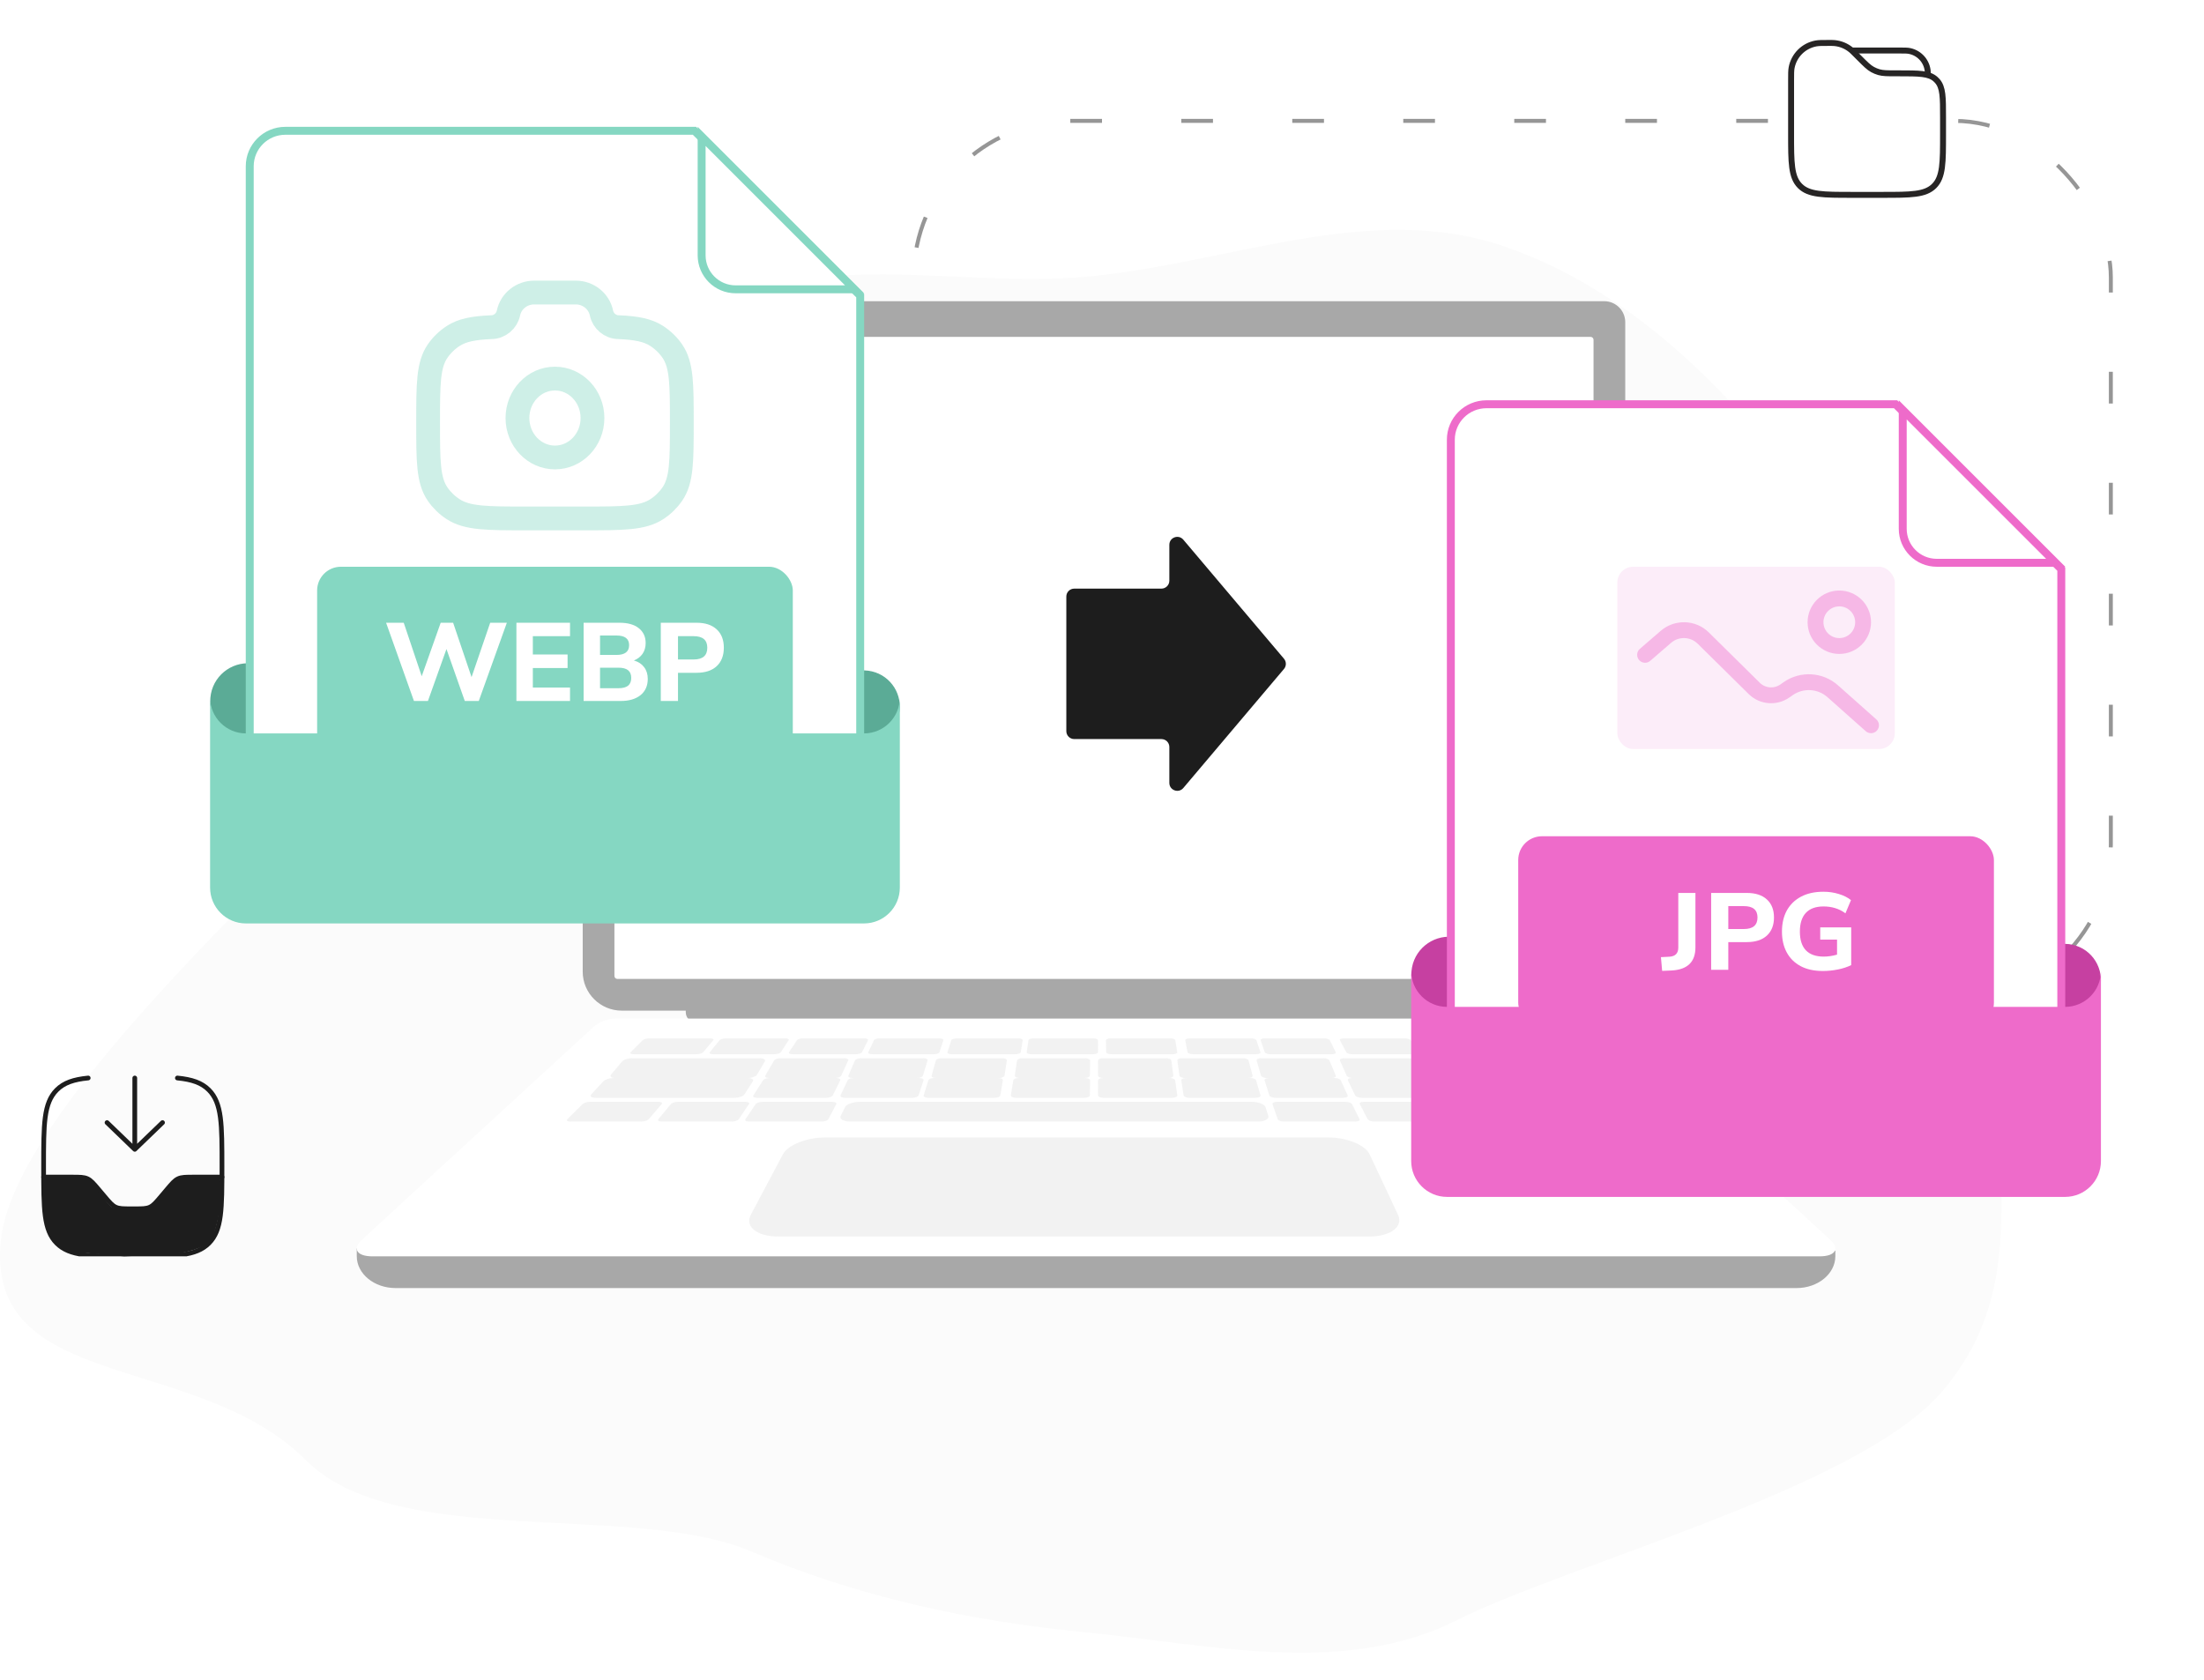 <svg width="556" height="424" viewBox="0 0 556 424" fill="none" xmlns="http://www.w3.org/2000/svg">
<rect x="230.5" y="30.5" width="302" height="222" rx="39.5" stroke="#969696" stroke-dasharray="8 20"/>
<path fill-rule="evenodd" clip-rule="evenodd" d="M273.419 69.87C309.434 66.791 345.611 50.375 379.741 62.267C415.677 74.787 442.535 104.911 464.028 136.282C486.567 169.179 513.089 207.01 505.756 246.193C498.365 285.684 516.049 320.403 490.009 351.025C469.129 375.578 396.254 394.364 367.441 408.842C338.944 423.161 305.167 414.916 273.419 411.812C244.257 408.961 216.409 402.918 189.456 391.44C159.691 378.764 100.025 391.323 77.18 368.436C49.713 340.92 -3.78 351.581 0.211 312.931C4.32 273.15 101.863 192.942 126.783 161.639C147.117 136.098 149.422 96.911 177.107 79.585C204.924 62.176 240.712 72.665 273.419 69.87Z" fill="#FBFBFB"/>
<path d="M279 81C279 81.553 278.553 82 278 82C277.447 82 277 81.553 277 81C277 80.447 277.447 80 278 80C278.553 80 279 80.447 279 81Z" fill="#E2E2E2"/>
<path d="M173 252H385V256.203C385 257.196 384.167 258 383.145 258H175.654C174.189 258 173 256.848 173 255.429V252Z" fill="#A8A8A8"/>
<path d="M152.305 76H404.695C407.624 76 410 78.374 410 81.3V245.168C410 250.595 405.592 255 400.16 255H156.84C151.408 255 147 250.595 147 245.168V81.3C147 78.374 149.376 76 152.305 76Z" fill="#A8A8A8"/>
<path d="M402 246.258V85.742C402 85.332 401.668 85 401.259 85L155.741 85C155.332 85 155 85.332 155 85.742V246.258C155 246.668 155.332 247 155.741 247L401.259 247C401.668 247 402 246.668 402 246.258Z" fill="white"/>
<path d="M294.988 146.52C294.988 147.625 294.092 148.52 292.988 148.52L271 148.52C269.895 148.52 269 149.416 269 150.52L269 184.48C269 185.584 269.895 186.48 271 186.48L292.988 186.48C294.092 186.48 294.988 187.375 294.988 188.48L294.988 197.536C294.988 199.4 297.312 200.251 298.515 198.828L323.908 168.791C324.539 168.046 324.539 166.954 323.908 166.209L298.515 136.172C297.312 134.749 294.988 135.6 294.988 137.464L294.988 146.52Z" fill="#1D1D1D"/>
<path d="M462.998 316.951V315.566L90 315V316.953C90 321.397 94.38 325 99.783 325H453.217C458.62 325 463 321.399 463 316.953L462.998 316.951Z" fill="#A8A8A8"/>
<path d="M458.993 317H94.004C89.992 317 88.811 315.096 91.304 312.805L149.542 259.283C151.141 257.813 153.225 257 155.387 257H397.613C399.775 257 401.859 257.815 403.458 259.283L461.696 312.805C464.19 315.096 463.008 317 458.996 317H458.993Z" fill="white"/>
<g opacity="0.3">
<path d="M175.725 266H159.839C159.158 266 158.822 265.776 159.095 265.502L162.108 262.47C162.365 262.212 163.114 262 163.774 262H179.133C179.793 262 180.154 262.212 179.937 262.47L177.386 265.502C177.156 265.776 176.409 266 175.725 266Z" fill="#D4D4D4"/>
<path d="M195.423 266H179.876C179.209 266 178.844 265.776 179.064 265.502L181.511 262.47C181.72 262.212 182.418 262 183.064 262H198.095C198.741 262 199.13 262.212 198.96 262.47L196.966 265.502C196.786 265.776 196.092 266 195.423 266Z" fill="#D4D4D4"/>
<path d="M215.941 266H199.961C199.276 266 198.862 265.776 199.042 265.502L201.044 262.47C201.214 262.212 201.897 262 202.559 262H218.009C218.673 262 219.108 262.212 218.977 262.47L217.442 265.502C217.304 265.776 216.629 266 215.941 266Z" fill="#D4D4D4"/>
<path d="M256.153 266H240.104C239.415 266 238.923 265.776 239.01 265.502L239.986 262.47C240.07 262.212 240.683 262 241.349 262H256.865C257.533 262 258.042 262.212 257.997 262.47L257.49 265.502C257.443 265.776 256.842 266 256.153 266Z" fill="#D4D4D4"/>
<path d="M235.61 266H220.003C219.334 266 218.892 265.776 219.023 265.502L220.474 262.47C220.598 262.212 221.228 262 221.877 262H236.966C237.615 262 238.075 262.212 237.99 262.47L236.993 265.502C236.904 265.776 236.28 266 235.61 266Z" fill="#D4D4D4"/>
<path d="M295.861 266H280.281C279.613 266 279.06 265.776 279.056 265.502L279 262.47C278.996 262.212 279.522 262 280.167 262H295.23C295.878 262 296.443 262.212 296.486 262.47L296.997 265.502C297.043 265.776 296.534 266 295.865 266H295.861Z" fill="#D4D4D4"/>
<path d="M316.91 266H300.919C300.233 266 299.628 265.776 299.577 265.502L299.003 262.47C298.954 262.212 299.458 262 300.123 262H315.582C316.247 262 316.861 262.212 316.95 262.47L317.988 265.502C318.082 265.776 317.598 266 316.912 266H316.91Z" fill="#D4D4D4"/>
<path d="M336.008 266H320.459C319.792 266 319.166 265.776 319.071 265.502L318.012 262.47C317.921 262.212 318.375 262 319.021 262H334.055C334.701 262 335.333 262.212 335.463 262.47L336.975 265.502C337.111 265.776 336.678 266 336.008 266Z" fill="#D4D4D4"/>
<path d="M357.05 266H341.127C340.444 266 339.765 265.776 339.622 265.502L338.025 262.47C337.89 262.212 338.319 262 338.979 262H354.372C355.034 262 355.717 262.212 355.893 262.47L357.955 265.502C358.141 265.776 357.735 266 357.05 266Z" fill="#D4D4D4"/>
<path d="M393.823 266H361.115C360.159 266 359.157 265.685 358.891 265.3L357.061 262.661C356.809 262.296 357.36 262 358.285 262H389.906C390.83 262 391.881 262.296 392.243 262.661L394.867 265.3C395.249 265.683 394.779 266 393.823 266Z" fill="#D4D4D4"/>
<path d="M275.781 266H260.15C259.48 266 258.963 265.776 259.002 265.502L259.448 262.47C259.486 262.212 260.048 262 260.698 262H275.81C276.46 262 276.992 262.212 276.992 262.47L277 265.502C277 265.776 276.452 266 275.781 266Z" fill="#D4D4D4"/>
<path d="M382.587 272H399.139C399.851 272 400.189 271.718 399.893 271.376L396.624 267.587C396.345 267.263 395.557 267 394.871 267H378.891C378.205 267 377.835 267.263 378.072 267.587L380.84 271.376C381.09 271.718 381.877 272 382.589 272H382.587Z" fill="#D4D4D4"/>
<path d="M361.848 272H378.097C378.796 272 379.167 271.718 378.927 271.376L376.26 267.587C376.032 267.263 375.296 267 374.622 267H358.935C358.261 267 357.86 267.263 358.045 267.587L360.218 271.376C360.415 271.718 361.147 272 361.846 272H361.848Z" fill="#D4D4D4"/>
<path d="M341.283 272H358.005C358.724 272 359.148 271.718 358.952 271.376L356.769 267.587C356.584 267.263 355.865 267 355.171 267H339.027C338.334 267 337.884 267.263 338.026 267.587L339.704 271.376C339.855 271.718 340.568 272 341.285 272H341.283Z" fill="#D4D4D4"/>
<path d="M298.875 272H314.905C315.594 272 316.081 271.718 315.989 271.376L314.97 267.587C314.882 267.263 314.269 267 313.604 267H298.128C297.463 267 296.956 267.263 297.003 267.587L297.537 271.376C297.586 271.718 298.187 272 298.877 272H298.875Z" fill="#D4D4D4"/>
<path d="M319.567 272H335.956C336.66 272 337.116 271.718 336.974 271.376L335.383 267.587C335.247 267.263 334.58 267 333.9 267H318.078C317.398 267 316.919 267.263 317.011 267.587L318.105 271.376C318.203 271.718 318.862 272 319.565 272H319.567Z" fill="#D4D4D4"/>
<path d="M257.198 272H273.65C274.358 272 274.939 271.718 274.943 271.376L275 267.587C275.004 267.263 274.45 267 273.768 267H257.884C257.202 267 256.606 267.263 256.557 267.587L256.003 271.376C255.953 271.718 256.49 272 257.198 272Z" fill="#D4D4D4"/>
<path d="M236.083 272H252.062C252.749 272 253.352 271.718 253.407 271.376L253.996 267.587C254.047 267.263 253.546 267 252.883 267H237.457C236.795 267 236.179 267.263 236.087 267.587L235.013 271.376C234.915 271.718 235.398 272 236.083 272Z" fill="#D4D4D4"/>
<path d="M215.031 272H231.371C232.073 272 232.732 271.718 232.836 271.376L233.987 267.587C234.085 267.263 233.61 267 232.934 267H217.16C216.482 267 215.813 267.263 215.673 267.587L214.028 271.376C213.88 271.718 214.33 272 215.033 272H215.031Z" fill="#D4D4D4"/>
<path d="M193.987 272H210.654C211.371 272 212.083 271.718 212.241 271.376L213.972 267.587C214.119 267.263 213.674 267 212.983 267H196.892C196.201 267 195.48 267.263 195.288 267.587L193.051 271.376C192.849 271.718 193.268 272 193.984 272H193.987Z" fill="#D4D4D4"/>
<path d="M155.191 272H188.695C189.675 272 190.709 271.604 190.991 271.126L192.933 267.825C193.2 267.371 192.645 267 191.698 267H159.352C158.405 267 157.319 267.371 156.934 267.825L154.146 271.126C153.74 271.606 154.209 272 155.189 272H155.191Z" fill="#D4D4D4"/>
<path d="M278.289 272H294.791C295.501 272 296.042 271.718 295.997 271.376L295.501 267.587C295.458 267.263 294.865 267 294.18 267H278.249C277.564 267 277.004 267.263 277.004 267.587L277 271.376C277 271.718 277.579 272 278.289 272Z" fill="#D4D4D4"/>
<path d="M366.017 277H403.837C404.813 277 405.264 276.648 404.842 276.218L402.402 273.742C401.999 273.332 400.896 273 399.95 273H363.295C362.348 273 361.797 273.334 362.07 273.742L363.721 276.218C364.006 276.646 365.042 277 366.017 277Z" fill="#D4D4D4"/>
<path d="M343.515 277H360.974C361.723 277 362.159 276.719 361.946 276.375L359.572 272.586C359.369 272.264 358.615 272 357.891 272H341.062C340.34 272 339.874 272.262 340.03 272.586L341.852 276.375C342.017 276.719 342.767 277 343.517 277H343.515Z" fill="#D4D4D4"/>
<path d="M386.912 277H404.12C404.859 277 405.2 276.719 404.88 276.375L401.34 272.586C401.039 272.264 400.209 272 399.498 272H382.912C382.2 272 381.825 272.262 382.08 272.586L385.076 276.375C385.348 276.719 386.175 277 386.914 277H386.912Z" fill="#D4D4D4"/>
<path d="M299.998 277H316.855C317.579 277 318.088 276.719 317.987 276.375L316.871 272.586C316.776 272.264 316.129 272 315.429 272H299.181C298.484 272 297.954 272.262 298.003 272.586L298.587 276.375C298.641 276.719 299.276 277 300 277H299.998Z" fill="#D4D4D4"/>
<path d="M321.743 277H338.915C339.652 277 340.127 276.719 339.97 276.375L338.234 272.586C338.087 272.264 337.385 272 336.673 272H320.121C319.411 272 318.91 272.262 319.013 272.586L320.207 276.375C320.314 276.719 321.008 277 321.745 277H321.743Z" fill="#D4D4D4"/>
<path d="M346.758 283H364.944C365.725 283 366.171 282.718 365.938 282.375L363.361 278.585C363.141 278.262 362.349 278 361.597 278H344.095C343.343 278 342.865 278.262 343.034 278.585L345.013 282.375C345.192 282.718 345.978 283 346.76 283H346.758Z" fill="#D4D4D4"/>
<path d="M392.258 283H410.103C410.87 283 411.211 282.718 410.864 282.375L407.036 278.585C406.71 278.262 405.843 278 405.105 278H387.931C387.193 278 386.814 278.262 387.09 278.585L390.331 282.375C390.623 282.718 391.493 283 392.258 283Z" fill="#D4D4D4"/>
<path d="M367.086 280H385.383C385.87 280 386.121 279.83 385.942 279.625L384.845 278.366C384.67 278.164 384.134 278 383.653 278H365.649C365.169 278 364.895 278.164 365.038 278.366L365.934 279.625C366.08 279.83 366.599 280 367.086 280Z" fill="#D4D4D4"/>
<path d="M369.214 283H388.359C388.87 283 389.129 282.83 388.936 282.625L387.761 281.365C387.574 281.164 387.01 281 386.508 281H367.676C367.173 281 366.888 281.164 367.041 281.365L367.999 282.625C368.156 282.83 368.701 283 369.212 283H369.214Z" fill="#D4D4D4"/>
<path d="M323.931 283H341.876C342.648 283 343.138 282.718 342.965 282.375L341.073 278.585C340.911 278.262 340.174 278 339.434 278H322.163C321.421 278 320.904 278.262 321.015 278.585L322.316 282.375C322.434 282.718 323.162 283 323.933 283H323.931Z" fill="#D4D4D4"/>
<path d="M256.254 277H273.576C274.32 277 274.932 276.719 274.938 276.375L275 272.586C275.004 272.264 274.423 272 273.705 272H257.009C256.292 272 255.663 272.262 255.612 272.586L255.004 276.375C254.949 276.719 255.512 277 256.256 277H256.254Z" fill="#D4D4D4"/>
<path d="M234.131 277H250.932C251.653 277 252.291 276.719 252.35 276.375L252.996 272.586C253.051 272.264 252.527 272 251.83 272H235.636C234.941 272 234.289 272.262 234.19 272.586L233.014 276.375C232.907 276.719 233.411 277 234.133 277H234.131Z" fill="#D4D4D4"/>
<path d="M214.569 283H317.233C318.991 283 320.221 282.352 319.967 281.568L319.25 279.355C319.008 278.607 317.427 278 315.732 278H216.922C215.227 278 213.544 278.607 213.173 279.355L212.077 281.568C211.689 282.352 212.808 283 214.567 283H214.569Z" fill="#D4D4D4"/>
<path d="M213.071 277H230.187C230.922 277 231.618 276.719 231.731 276.375L232.985 272.586C233.092 272.264 232.6 272 231.89 272H215.391C214.684 272 213.978 272.262 213.827 272.586L212.032 276.375C211.871 276.719 212.338 277 213.073 277H213.071Z" fill="#D4D4D4"/>
<path d="M191.011 277H208.416C209.163 277 209.915 276.719 210.086 276.375L211.968 272.586C212.128 272.264 211.67 272 210.948 272H194.172C193.452 272 192.694 272.262 192.487 272.586L190.057 276.375C189.838 276.719 190.268 277 191.016 277H191.011Z" fill="#D4D4D4"/>
<path d="M189.055 283H207.24C208.022 283 208.808 282.718 208.987 282.375L210.966 278.585C211.135 278.262 210.657 278 209.905 278H192.404C191.652 278 190.86 278.262 190.64 278.585L188.062 282.375C187.828 282.718 188.275 283 189.057 283H189.055Z" fill="#D4D4D4"/>
<path d="M166.951 283H184.582C185.34 283 186.15 282.718 186.381 282.375L188.943 278.585C189.16 278.262 188.742 278 188.013 278H171.045C170.316 278 169.502 278.262 169.236 278.585L166.094 282.375C165.809 282.718 166.195 283 166.953 283H166.951Z" fill="#D4D4D4"/>
<path d="M143.897 283H161.742C162.509 283 163.377 282.718 163.669 282.375L166.91 278.585C167.186 278.262 166.807 278 166.069 278H148.895C148.157 278 147.29 278.262 146.963 278.585L143.136 282.375C142.788 282.718 143.131 283 143.897 283Z" fill="#D4D4D4"/>
<path d="M150.225 277H185.369C186.396 277 187.491 276.605 187.802 276.124L189.924 272.824C190.216 272.369 189.642 272 188.652 272H154.774C153.784 272 152.631 272.369 152.212 272.824L149.166 276.124C148.722 276.605 149.199 277 150.227 277H150.225Z" fill="#D4D4D4"/>
<path d="M278.354 277H295.73C296.476 277 297.046 276.719 296.997 276.375L296.453 272.586C296.406 272.264 295.781 272 295.06 272H278.312C277.593 272 277.004 272.262 277.004 272.586L277 276.375C277 276.719 277.61 277 278.357 277H278.354Z" fill="#D4D4D4"/>
</g>
<path opacity="0.3" d="M345.379 312H196.376C190.945 312 187.835 309.488 189.409 306.518L197.511 291.232C198.76 288.873 203.539 287 208.163 287H335.099C339.724 287 344.39 288.875 345.498 291.232L352.678 306.518C354.073 309.488 350.81 312 345.379 312Z" fill="#D4D4D4"/>
<path d="M482.497 26.166H472.914" stroke="#272525" stroke-width="1.5" stroke-linecap="round"/>
<path d="M467.164 12.75H479.622C480.513 12.75 480.958 12.75 481.331 12.799C483.911 13.139 485.942 15.169 486.282 17.75C486.331 18.123 486.331 18.568 486.331 19.458" stroke="#272525" stroke-width="1.5"/>
<path d="M451.836 20.321C451.836 18.63 451.836 17.784 451.969 17.079C452.554 13.978 454.98 11.552 458.081 10.967C458.786 10.834 459.631 10.834 461.323 10.834C462.064 10.834 462.435 10.834 462.791 10.867C464.326 11.011 465.783 11.614 466.97 12.598C467.245 12.827 467.507 13.089 468.031 13.613L469.086 14.667C470.65 16.231 471.431 17.013 472.367 17.534C472.882 17.82 473.427 18.046 473.993 18.207C475.024 18.501 476.129 18.501 478.34 18.501H479.057C484.102 18.501 486.625 18.501 488.264 19.976C488.415 20.111 488.559 20.255 488.694 20.405C490.169 22.045 490.169 24.568 490.169 29.613V33.834C490.169 41.062 490.169 44.676 487.924 46.922C485.678 49.167 482.064 49.167 474.836 49.167H467.169C459.941 49.167 456.327 49.167 454.081 46.922C451.836 44.676 451.836 41.062 451.836 33.834V20.321Z" fill="white" stroke="#272525" stroke-width="1.5"/>
<path d="M71.382 178.537C72.321 173.656 69.124 168.944 64.242 168.012C59.359 167.08 54.64 170.281 53.701 175.162C52.761 180.043 55.958 184.756 60.84 185.688C65.723 186.62 70.442 183.418 71.382 178.537Z" fill="#5BAB96" stroke="#5BAB96"/>
<path d="M226.598 180.362C227.744 175.525 224.75 170.682 219.912 169.545C215.073 168.407 210.221 171.406 209.075 176.243C207.929 181.079 210.923 185.922 215.761 187.06C220.6 188.197 225.452 185.198 226.598 180.362Z" fill="#5BAB96" stroke="#5BAB96" stroke-width="0.3"/>
<path d="M63 213.051V41.949C63 37.012 67.022 33 71.996 33H175.193L216.999 74.61V213.051C216.999 217.988 212.977 222 208.004 222H71.996C67.024 222 63 217.99 63 213.051Z" fill="white" stroke="#85D7C2" stroke-width="2"/>
<g opacity="0.4">
<ellipse cx="140" cy="105.476" rx="9.465" ry="9.952" stroke="#85D7C2" stroke-width="6"/>
<path d="M132.889 130.81H147.111C157.098 130.81 162.092 130.81 165.679 128.481C167.232 127.473 168.565 126.177 169.603 124.668C172 121.183 172 116.331 172 106.628C172 96.924 172 92.072 169.603 88.587C168.565 87.078 167.232 85.783 165.679 84.775C163.374 83.278 160.489 82.743 156.07 82.552C153.962 82.552 152.147 81 151.733 78.991C151.113 75.978 148.39 73.81 145.228 73.81H134.772C131.61 73.81 128.887 75.978 128.267 78.991C127.853 81 126.038 82.552 123.93 82.552C119.511 82.743 116.626 83.278 114.321 84.775C112.768 85.783 111.435 87.078 110.397 88.587C108 92.072 108 96.924 108 106.628C108 116.331 108 121.183 110.397 124.668C111.435 126.177 112.768 127.473 114.321 128.481C117.908 130.81 122.902 130.81 132.889 130.81Z" stroke="#85D7C2" stroke-width="6"/>
</g>
<rect x="80" y="143" width="120" height="48" rx="6" fill="#85D7C2"/>
<path d="M104.426 176.87L97.398 157.13H101.85L106.386 170.626L111.174 157.13H114.31L118.958 170.85L123.662 157.13H127.862L120.778 176.87H117.25L112.63 163.766L107.954 176.87H104.426Z" fill="white"/>
<path d="M130.274 176.87V157.13H143.798V160.518H134.418V165.138H143.182V168.554H134.418V173.482H143.798V176.87H130.274Z" fill="white"/>
<path d="M147.227 176.87V157.13H156.271C158.38 157.13 160.004 157.587 161.143 158.502C162.3 159.417 162.879 160.667 162.879 162.254C162.879 163.299 162.618 164.205 162.095 164.97C161.572 165.717 160.844 166.277 159.911 166.65C161.031 166.967 161.89 167.527 162.487 168.33C163.103 169.133 163.411 170.122 163.411 171.298C163.411 173.053 162.795 174.425 161.563 175.414C160.35 176.385 158.688 176.87 156.579 176.87H147.227ZM151.371 165.25H155.515C157.643 165.25 158.707 164.429 158.707 162.786C158.707 161.162 157.643 160.35 155.515 160.35H151.371V165.25ZM151.371 173.65H155.991C157.111 173.65 157.932 173.435 158.455 173.006C158.978 172.577 159.239 171.923 159.239 171.046C159.239 170.187 158.978 169.543 158.455 169.114C157.932 168.685 157.111 168.47 155.991 168.47H151.371V173.65Z" fill="white"/>
<path d="M166.696 176.87V157.13H175.712C177.914 157.13 179.613 157.69 180.808 158.81C182.002 159.911 182.6 161.451 182.6 163.43C182.6 165.409 182.002 166.958 180.808 168.078C179.613 169.198 177.914 169.758 175.712 169.758H171.036V176.87H166.696ZM171.036 166.398H174.984C177.28 166.398 178.428 165.409 178.428 163.43C178.428 161.489 177.28 160.518 174.984 160.518H171.036V166.398Z" fill="white"/>
<path d="M177 64.425V34.414L215.586 73H185.575C180.84 73 177 69.162 177 64.425Z" fill="white" stroke="#85D7C2" stroke-width="2"/>
<g filter="url(#filter0_d_4054_44871)">
<path d="M217.958 187.052H62.042C57.048 187.052 53 182.999 53 178V225.948C53 230.947 57.048 235 62.042 235H217.958C222.952 235 227 230.947 227 225.948V178C227 182.999 222.952 187.052 217.958 187.052Z" fill="#85D7C2"/>
</g>
<path d="M374.381 247.537C375.321 242.656 372.124 237.944 367.242 237.012C362.359 236.08 357.64 239.281 356.701 244.162C355.761 249.043 358.958 253.756 363.84 254.688C368.723 255.62 373.442 252.418 374.381 247.537Z" fill="#C640A1" stroke="#C640A1"/>
<path d="M529.598 249.362C530.744 244.525 527.75 239.682 522.912 238.545C518.073 237.407 513.221 240.406 512.075 245.243C510.929 250.079 513.923 254.922 518.761 256.06C523.6 257.197 528.452 254.198 529.598 249.362Z" fill="#C640A1" stroke="#C640A1" stroke-width="0.3"/>
<path d="M366 282.051V110.949C366 106.012 370.022 102 374.996 102H478.193L519.999 143.61V282.051C519.999 286.988 515.977 291 511.004 291H374.996C370.024 291 366 286.99 366 282.051Z" fill="white" stroke="#EE6BCA" stroke-width="2"/>
<rect x="408" y="143" width="70" height="46" rx="4" fill="#FCEDF9"/>
<path opacity="0.4" d="M415 165.226L420.255 160.686C422.989 158.324 427.109 158.459 429.677 160.996L442.547 173.703C444.608 175.739 447.854 176.017 450.239 174.361L451.134 173.74C454.567 171.358 459.211 171.634 462.329 174.406L472 183" stroke="#EE6BCA" stroke-width="4" stroke-linecap="round"/>
<ellipse opacity="0.4" cx="464" cy="157" rx="6" ry="6" stroke="#EE6BCA" stroke-width="4"/>
<rect x="383" y="211" width="120" height="48" rx="6" fill="#EE6BCA"/>
<path d="M419.307 244.972L419 241.506L421.149 241.396C422.637 241.304 423.381 240.534 423.381 239.085V225.303H427.706V239.03C427.706 242.662 425.753 244.606 421.846 244.862L419.307 244.972Z" fill="white"/>
<path d="M431.67 244.697V225.303H440.655C442.85 225.303 444.543 225.853 445.733 226.953C446.924 228.035 447.519 229.548 447.519 231.492C447.519 233.436 446.924 234.959 445.733 236.059C444.543 237.16 442.85 237.71 440.655 237.71H435.995V244.697H431.67ZM435.995 234.409H439.929C442.217 234.409 443.362 233.436 443.362 231.492C443.362 229.585 442.217 228.631 439.929 228.631H435.995V234.409Z" fill="white"/>
<path d="M459.857 245C457.643 245 455.764 244.587 454.22 243.762C452.695 242.937 451.532 241.781 450.732 240.296C449.932 238.81 449.532 237.068 449.532 235.069C449.532 233.015 449.941 231.236 450.76 229.732C451.597 228.228 452.797 227.063 454.359 226.238C455.922 225.413 457.801 225 459.996 225C461.373 225 462.675 225.193 463.903 225.578C465.149 225.963 466.163 226.476 466.944 227.118L465.549 230.447C464.693 229.823 463.819 229.383 462.926 229.127C462.033 228.851 461.066 228.714 460.024 228.714C458.033 228.714 456.536 229.264 455.531 230.365C454.545 231.447 454.053 233.015 454.053 235.069C454.053 237.141 454.555 238.709 455.559 239.773C456.582 240.837 458.089 241.369 460.08 241.369C461.14 241.369 462.256 241.204 463.428 240.873V237.077H459.187V233.996H467V243.514C466.033 243.991 464.917 244.358 463.652 244.615C462.387 244.872 461.122 245 459.857 245Z" fill="white"/>
<path d="M480 133.425V103.414L518.586 142H488.575C483.84 142 480 138.162 480 133.425Z" fill="white" stroke="#EE6BCA" stroke-width="2"/>
<g filter="url(#filter1_d_4054_44871)">
<path d="M520.958 256.052H365.042C360.048 256.052 356 251.999 356 247V294.948C356 299.947 360.048 304 365.042 304H520.958C525.952 304 530 299.947 530 294.948V247C530 251.999 525.952 256.052 520.958 256.052Z" fill="#EE6BCA"/>
</g>
<g clip-path="url(#clip0_4054_44871)">
<path d="M22 297.566L11.164 297.565C9.954 311.946 15.698 316.028 20.232 316.028L31.315 317L42.902 316.514C45.085 316.352 50.055 315.542 52.474 313.599C54.892 311.655 55.832 303.071 56 299.022L55.497 297.566C49.854 296.011 46.011 297.028 44.5 298L37.36 304.852C35.177 305.014 30.408 305.241 28.796 304.852C27.184 304.464 25.023 299.996 22 297.566Z" fill="#1D1D1D"/>
<path d="M34 272L34 290M34 290L41 283.25M34 290L27 283.25" stroke="#1D1D1D" stroke-width="1.19" stroke-linecap="round" stroke-linejoin="round"/>
<path d="M11 297H18.111C20.147 297 21.166 297 22.061 297.418C22.956 297.836 23.619 298.622 24.944 300.193L26.306 301.807C27.631 303.378 28.294 304.164 29.189 304.582C30.084 305 31.103 305 33.139 305H33.861C35.897 305 36.916 305 37.811 304.582C38.706 304.164 39.368 303.378 40.694 301.807L42.056 300.193C43.382 298.622 44.044 297.836 44.939 297.418C45.834 297 46.853 297 48.889 297H56" stroke="#1D1D1D" stroke-width="1.19" stroke-linecap="round"/>
<path d="M44.75 272C48.407 272.362 50.868 273.18 52.705 275.029C56 278.345 56 283.682 56 294.356C56 305.031 56 310.368 52.705 313.684C49.41 317 44.107 317 33.5 317C22.893 317 17.59 317 14.295 313.684C11 310.368 11 305.031 11 294.356C11 283.682 11 278.345 14.295 275.029C16.132 273.18 18.593 272.362 22.25 272" stroke="#1D1D1D" stroke-width="1.19" stroke-linecap="round"/>
</g>
<defs>
<filter id="filter0_d_4054_44871" x="53" y="176" width="174" height="59" filterUnits="userSpaceOnUse" color-interpolation-filters="sRGB">
<feFlood flood-opacity="0" result="BackgroundImageFix"/>
<feColorMatrix in="SourceAlpha" type="matrix" values="0 0 0 0 0 0 0 0 0 0 0 0 0 0 0 0 0 0 127 0" result="hardAlpha"/>
<feOffset dy="-2"/>
<feComposite in2="hardAlpha" operator="out"/>
<feColorMatrix type="matrix" values="0 0 0 0 0.357 0 0 0 0 0.671 0 0 0 0 0.588 0 0 0 1 0"/>
<feBlend mode="normal" in2="BackgroundImageFix" result="effect1_dropShadow_4054_44871"/>
<feBlend mode="normal" in="SourceGraphic" in2="effect1_dropShadow_4054_44871" result="shape"/>
</filter>
<filter id="filter1_d_4054_44871" x="356" y="245" width="174" height="59" filterUnits="userSpaceOnUse" color-interpolation-filters="sRGB">
<feFlood flood-opacity="0" result="BackgroundImageFix"/>
<feColorMatrix in="SourceAlpha" type="matrix" values="0 0 0 0 0 0 0 0 0 0 0 0 0 0 0 0 0 0 127 0" result="hardAlpha"/>
<feOffset dy="-2"/>
<feComposite in2="hardAlpha" operator="out"/>
<feColorMatrix type="matrix" values="0 0 0 0 0.776 0 0 0 0 0.251 0 0 0 0 0.631 0 0 0 1 0"/>
<feBlend mode="normal" in2="BackgroundImageFix" result="effect1_dropShadow_4054_44871"/>
<feBlend mode="normal" in="SourceGraphic" in2="effect1_dropShadow_4054_44871" result="shape"/>
</filter>
<clipPath id="clip0_4054_44871">
<rect x="10" y="270" width="47" height="47" fill="white"/>
</clipPath>
</defs>
</svg>
